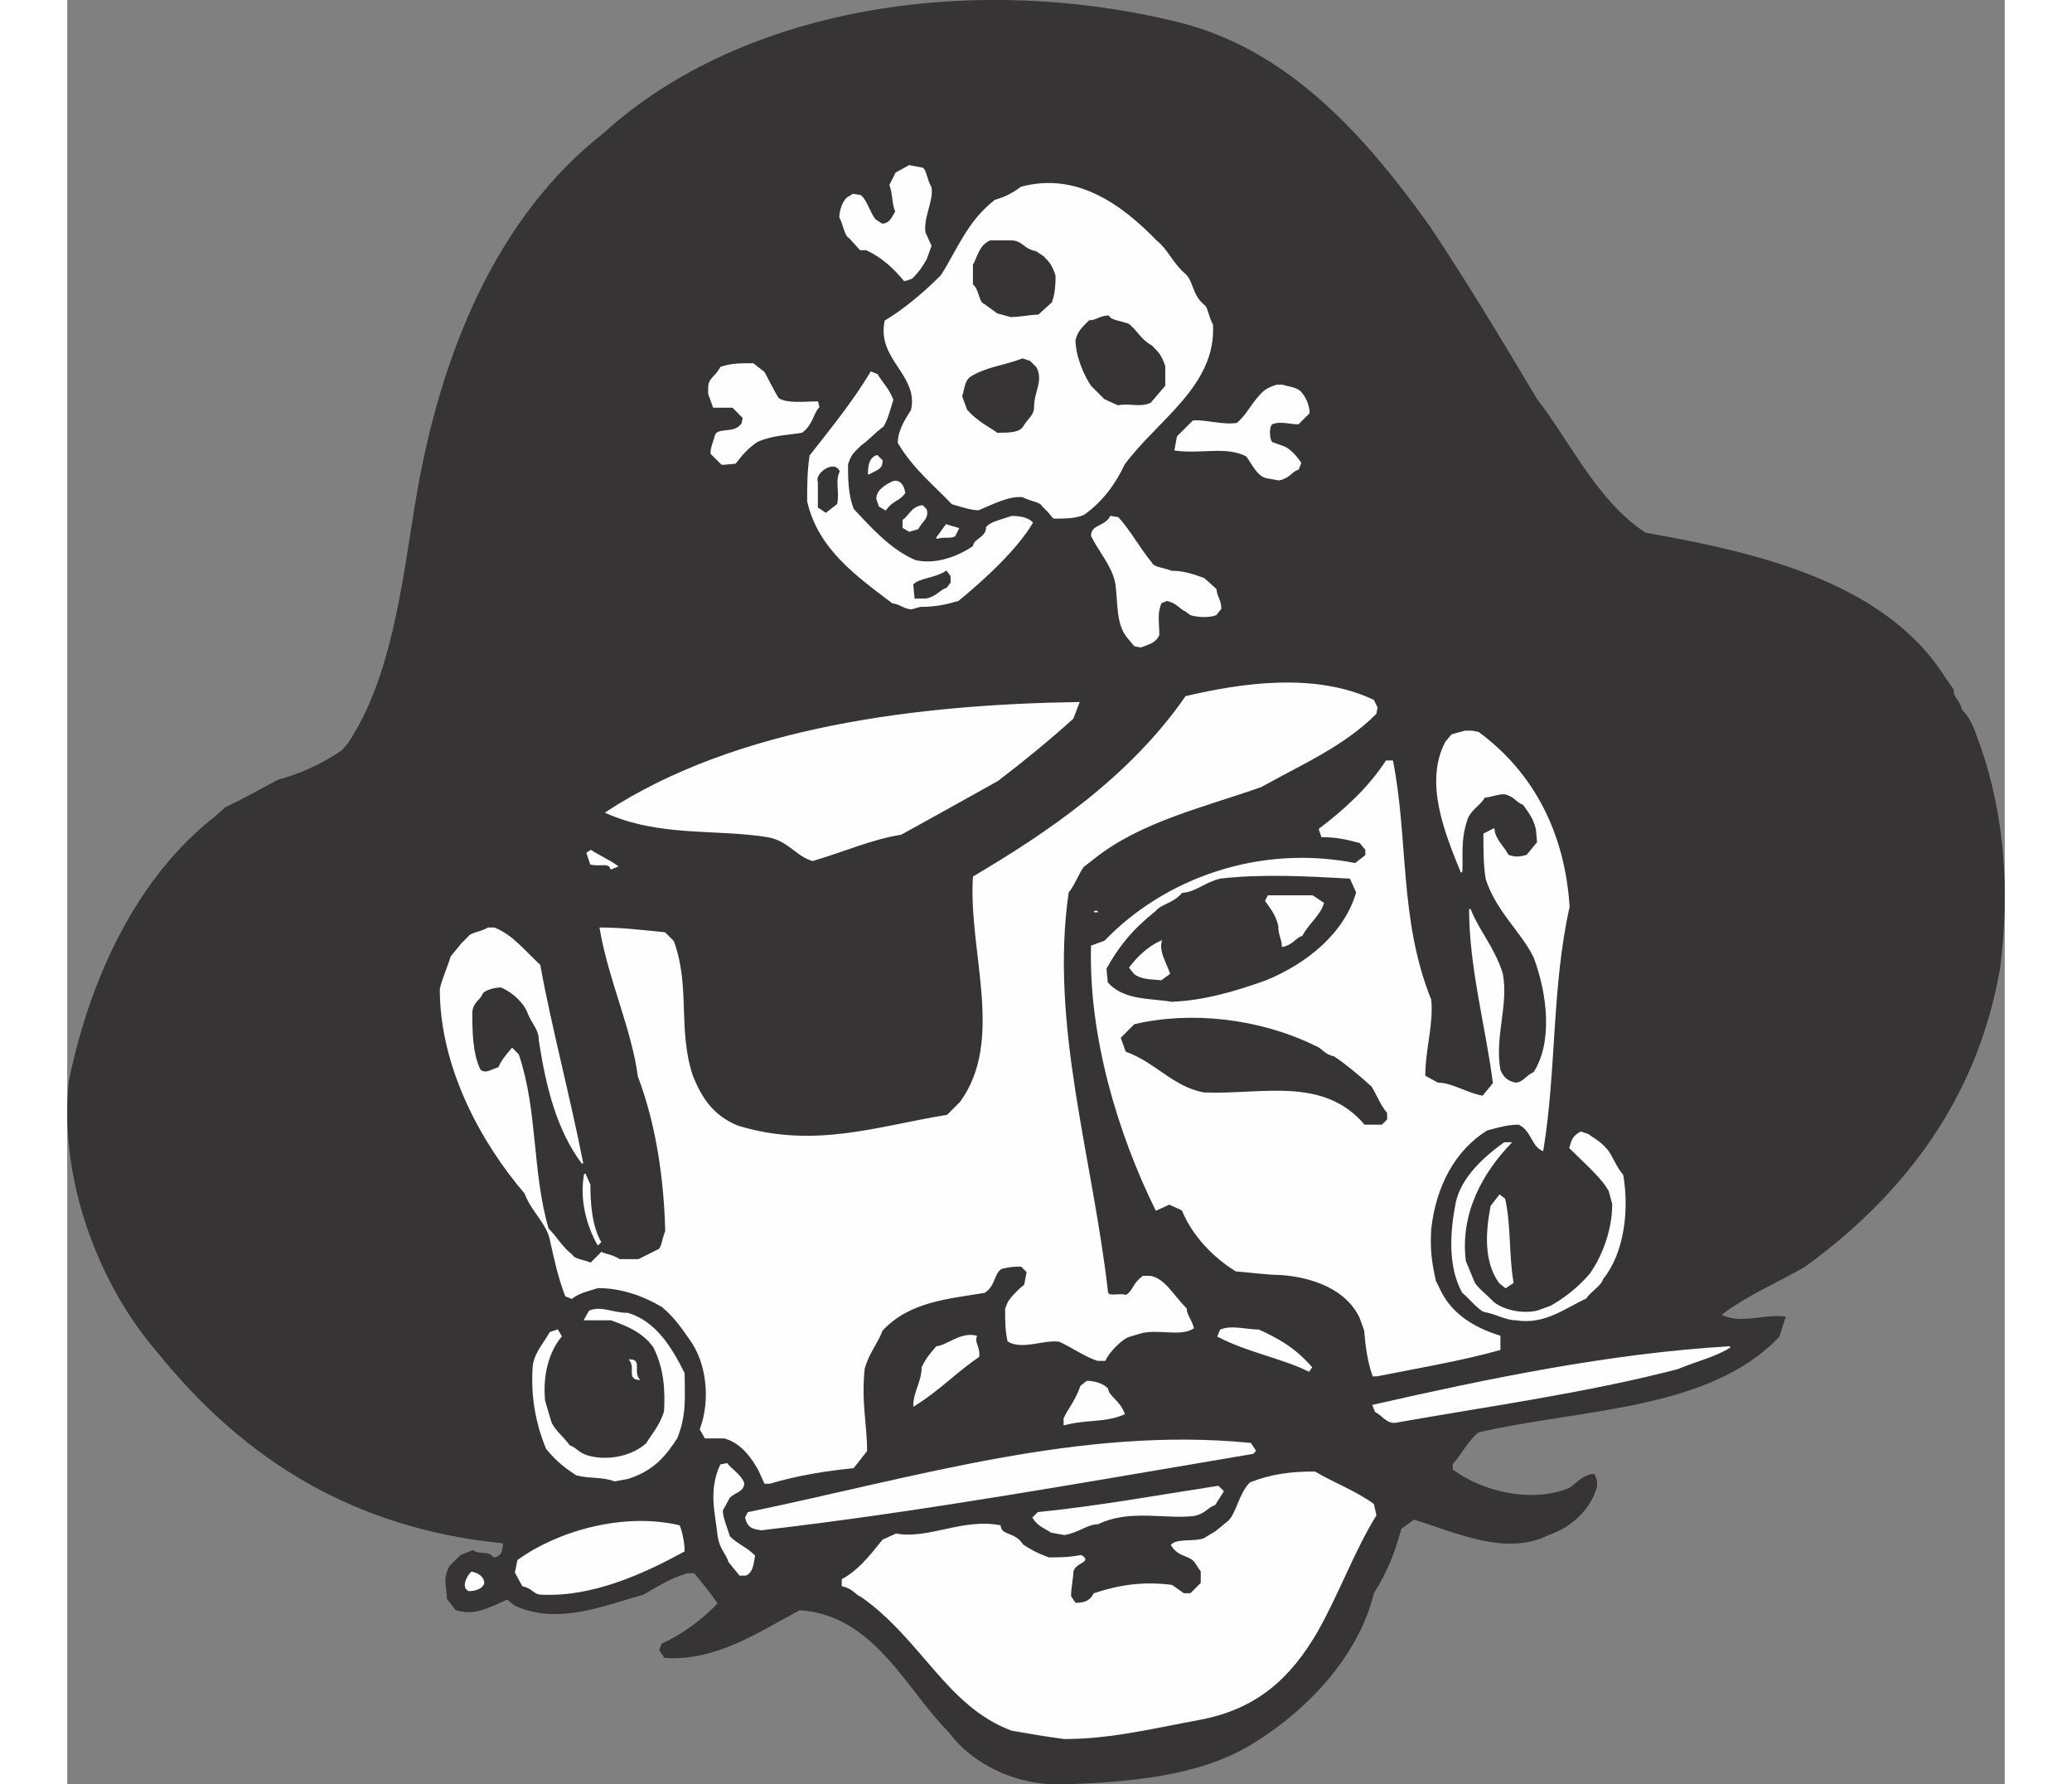 <?xml version="1.0" encoding="UTF-8"?>
<!DOCTYPE svg PUBLIC "-//W3C//DTD SVG 1.1//EN" "http://www.w3.org/Graphics/SVG/1.1/DTD/svg11.dtd">
<!-- Creator: CorelDRAW -->
<svg xmlns="http://www.w3.org/2000/svg" xml:space="preserve" width="7.848in" height="6.757in" version="1.1" style="shape-rendering:geometricPrecision; text-rendering:geometricPrecision; image-rendering:optimizeQuality; fill-rule:evenodd; clip-rule:evenodd"
viewBox="0 0 7848.2 7226.13"
 xmlns:xlink="http://www.w3.org/1999/xlink"
 xmlns:xodm="http://www.corel.com/coreldraw/odm/2003">
 <rect x="0" y="0" width="7848.2" height="7226.13" fill="#808080" stroke="none"/>
 <defs>
  <style type="text/css">
   <![CDATA[
    .str1 {stroke:#FEFEFE;stroke-width:6.11;stroke-miterlimit:2.613}
    .str0 {stroke:#373435;stroke-width:6.11;stroke-miterlimit:2.613}
    .fil1 {fill:#FEFEFE}
    .fil0 {fill:#373435}
   ]]>
  </style>
 </defs>
 <g id="Outline_x0020_3">
  <g id="_2008548734368">
   <g>
    <path class="fil0 str0" d="M4009.87 7223.07c-164.27,0 -338.19,-77.3 -434.81,-207.75 -173.92,-173.92 -304.35,-478.29 -608.71,-497.61 -164.27,86.96 -338.19,207.74 -545.93,193.25l0 0 -19.32 -28.99 9.66 -24.14 0 0c77.3,-33.83 164.27,-96.64 227.07,-164.27 -28.99,-43.48 -53.15,-72.47 -96.63,-125.6l0 0 -28.98 0 0 0c-67.64,19.32 -120.78,53.13 -178.76,86.96 -159.43,43.48 -347.84,125.6 -521.76,43.48l0 0 -28.99 -24.16 -53.14 24.16 0 0c-48.31,19.32 -91.79,38.64 -154.6,19.32l0 0 -33.82 -43.48 0 0c0,-43.47 -19.32,-77.29 9.67,-130.43l0 0 43.48 -43.48 48.31 -19.32 0 0c28.98,19.32 62.8,0 82.13,28.99 33.81,0 43.48,-28.99 43.48,-62.82 -594.24,-57.96 -1043.53,-328.51 -1401.05,-772.97 -227.05,-260.89 -400.98,-686.02 -357.5,-1096.67 86.96,-425.13 280.21,-826.13 589.4,-1067.67l0 0 43.48 -38.66 0 0c72.46,-33.81 130.44,-67.64 212.57,-111.12 77.3,-19.32 178.76,-62.8 260.89,-120.78l0 0 24.16 -28.99 0 0c173.92,-260.89 217.4,-632.89 270.54,-961.4 101.46,-628.06 338.19,-1173.97 763.32,-1507.32 574.92,-521.77 1521.81,-652.21 2343.1,-444.47 439.64,115.95 744,463.8 1000.05,821.31 144.94,217.4 285.04,449.29 434.8,700.5 135.28,173.92 241.56,410.65 439.64,541.1 434.81,77.3 966.24,193.25 1212.62,584.58l0 0 33.83 48.3 0 0c0,38.66 24.16,38.66 33.81,82.14 43.47,43.48 53.15,91.79 77.3,154.59 96.61,280.22 115.94,584.58 77.29,888.94 -91.79,536.26 -396.15,922.73 -787.48,1207.77 -115.94,67.64 -227.05,111.12 -343.01,198.08 72.47,43.48 173.92,0 260.88,9.65l0 0 -24.16 77.31 0 0c-285.03,299.53 -801.97,289.88 -1217.45,386.49 -43.48,33.83 -67.64,86.96 -106.29,130.44l0 0 0 24.16 0 0c115.95,86.96 314.03,140.11 473.45,77.3 24.16,-9.66 48.31,-53.14 101.47,-57.97l0 0 9.65 24.16 0 24.16 0 0c-24.16,86.96 -96.61,159.43 -193.25,193.25 -173.92,86.96 -372,-9.67 -545.92,-62.8l0 0 -53.14 38.65 0 0c-24.16,91.79 -57.98,178.76 -111.12,260.88 -62.8,260.89 -280.2,483.12 -497.61,613.57 -217.4,130.44 -502.44,149.77 -753.67,159.43l0 0 -28.97 0z"/>
    <path class="fil1 str1" d="M4038.85 7039.48c-72.45,-9.67 -130.43,-19.32 -212.56,-33.81 -260.89,-96.63 -362.34,-367.18 -608.72,-541.1 -24.16,-9.65 -33.81,-33.81 -77.29,-43.48l0 0 0 -24.14 0 0c62.8,-33.82 106.28,-86.96 164.25,-159.43l0 0 53.14 -24.16 0 0c130.44,24.16 270.54,-62.8 420.3,-33.81 4.83,43.48 57.98,24.14 91.79,77.3 28.99,19.32 53.15,33.81 106.29,53.15 43.48,0 77.3,0 130.43,-9.67 43.48,24.16 -24.16,24.16 -33.81,62.8 0,24.16 -9.67,67.64 -9.67,101.44l0 0 19.32 28.99 0 0c24.16,0 57.99,0 77.31,-38.64 101.44,-33.83 198.08,-48.32 314.02,-33.83l0 0 48.31 33.83 28.99 0 43.48 -43.48 0 -48.31 -19.32 -29 0 0c-24.16,-43.48 -67.64,-24.14 -101.46,-77.29 24.16,-24.16 86.96,-9.67 130.44,-24.16l0 0 48.31 -29 53.15 -43.47 0 0c33.81,-33.81 43.48,-111.11 86.96,-154.59 86.96,-33.82 164.26,-43.48 260.89,-43.48 72.45,43.48 164.25,77.3 236.72,130.44l0 0 9.66 43.48 0 0c-86.96,140.1 -149.77,314.02 -236.73,468.62 -106.28,183.59 -241.55,314.03 -478.28,357.51 -183.57,33.81 -357.5,77.3 -545.93,77.3l0 0 0 0z"/>
    <path class="fil1 str1" d="M1922.82 6454.92c-33.82,0 -33.82,-24.16 -77.3,-33.83l0 0 -28.98 -53.13 9.66 -48.31 0 0c159.43,-115.96 425.15,-193.25 652.21,-140.1 9.67,24.14 19.32,67.62 19.32,101.45 -159.42,86.96 -367.17,183.57 -574.9,173.92l0 0 0 0z"/>
    <path class="fil1 str1" d="M1628.12 6440.43c-28.98,-9.67 -9.66,-53.15 9.67,-72.47 4.83,0 48.31,9.65 48.31,43.48 -4.83,19.32 -33.82,28.99 -57.98,28.99l0 0 0 0z"/>
    <path class="fil1 str1" d="M2724.8 6377.61l-43.48 -53.13 0 0c-9.67,-33.83 -33.82,-48.31 -43.48,-101.45 -9.67,-96.63 -38.65,-183.59 9.66,-289.88l0 0 24.16 -4.83 0 0c19.32,24.16 53.15,43.48 67.64,77.3 0,33.81 -33.81,33.81 -57.97,57.97l0 0 -28.99 53.14 0 0c0,28.99 19.32,72.47 28.99,106.29 33.81,33.81 67.64,43.48 101.45,77.3 -4.83,24.16 -4.83,62.8 -33.81,77.29l0 0 -24.16 0z"/>
    <path class="fil1 str1" d="M4038.85 6213.36l-53.13 -9.67 0 0c-19.32,-14.48 -53.15,-24.14 -72.47,-57.96l0 0 19.32 -19.32 0 0c241.55,-24.16 478.28,-67.64 729.51,-106.29l0 0 19.32 19.32 -33.82 53.15 0 0c-28.98,9.66 -38.65,33.81 -82.13,43.48 -120.78,14.49 -260.89,-28.99 -391.33,33.81 -43.48,0 -77.29,33.81 -135.28,43.48l0 0 0 0z"/>
    <path class="fil1 str1" d="M2811.76 6194.03c-28.99,-4.83 -53.15,-4.83 -62.8,-48.31l0 0 9.66 -19.32 0 0c676.35,-140.11 1347.87,-347.85 2033.91,-280.21l0 0 19.32 28.99 -9.67 9.66 0 0c-661.86,111.12 -1323.74,231.9 -1990.42,309.2l0 0 0 0z"/>
    <path class="fil1 str1" d="M2826.25 6005.62l-24.16 -53.15 0 0c-24.16,-43.48 -67.64,-111.12 -140.1,-130.44 -24.16,0 -43.48,0 -77.3,0l0 0 -19.32 -33.81 0 0c43.48,-115.96 28.99,-270.55 -43.48,-367.19 -24.16,-33.81 -57.97,-86.96 -111.12,-130.44 -72.45,-43.47 -164.25,-77.29 -260.89,-77.29 -28.97,9.67 -77.29,19.32 -106.28,43.48l0 0 -24.16 -9.67 0 0c-28.97,-77.3 -43.48,-144.93 -62.8,-231.9 -14.49,-62.8 -77.3,-115.95 -101.45,-183.57 -173.92,-202.91 -343.01,-507.26 -343.01,-826.12 9.66,-43.48 28.98,-82.14 43.48,-130.44l0 0 43.48 -53.15 28.98 -28.99 0 0c9.67,-14.49 43.48,-14.49 77.3,-33.81l0 0 24.16 0 0 0c72.46,28.99 115.94,86.96 183.58,149.77 43.48,241.56 120.78,531.44 173.92,801.96 -101.44,-135.28 -144.93,-309.18 -173.92,-497.59 0,-43.48 -24.16,-62.8 -43.48,-106.29 -14.49,-43.48 -57.97,-86.96 -111.12,-111.12 -28.98,0 -62.8,9.67 -77.3,24.16 -9.67,28.99 -38.65,33.81 -43.48,77.3 0,72.47 0,169.1 33.81,236.72 24.16,19.34 43.48,0 77.3,-9.65 9.66,-24.16 24.16,-43.48 53.14,-77.31l0 0 24.16 24.16 0 0c77.3,227.07 53.15,473.46 120.78,705.34 38.65,38.65 53.14,72.47 96.62,106.29 9.67,19.32 43.47,19.32 77.3,33.81l0 0 43.48 -43.48 0 0c19.32,9.67 43.48,9.67 72.45,28.99 24.16,0 43.48,0 77.31,0l0 0 77.29 -38.65 0 0c19.32,-4.83 19.32,-43.48 33.82,-77.3 -4.83,-198.06 -33.82,-425.13 -111.11,-628.04 -24.16,-188.41 -120.79,-396.14 -154.6,-599.06 86.96,0 164.25,9.66 260.88,19.32l0 0 33.81 33.81 0 0c67.64,183.59 14.5,357.51 77.3,545.92 33.81,82.14 77.3,159.42 183.58,202.91 314.03,96.63 574.91,0 850.27,-43.48l0 0 53.15 -53.14 0 0c183.58,-251.21 33.81,-608.72 53.14,-913.09 294.71,-173.92 632.88,-400.98 859.95,-729.5 227.06,-53.15 521.77,-96.63 758.49,14.49l0 0 14.49 28.99 -4.83 24.16 0 0c-130.44,130.44 -299.53,202.91 -463.78,294.7 -231.9,82.14 -487.96,140.11 -676.36,289.88l0 0 -43.48 33.81 0 0c-19.32,24.16 -33.83,67.64 -62.8,106.3 -77.3,536.25 96.61,1067.67 159.42,1618.42 4.83,24.16 43.48,4.83 77.31,14.49 33.81,-24.15 24.16,-43.48 67.64,-77.3l0 0 28.97 0 0 0c57.98,9.67 91.79,77.3 144.94,130.44 0,24.16 19.32,43.48 28.98,77.3 -53.14,33.81 -140.1,0 -212.57,19.32l0 0 -48.31 14.49 0 0c-28.97,9.65 -82.13,62.8 -96.61,96.61l0 0 -29 0 0 0c-48.31,-14.49 -101.44,-53.13 -154.59,-77.29 -62.8,-9.67 -149.77,33.81 -207.74,0 -9.67,-43.48 -9.67,-77.3 -9.67,-130.44l0 0 9.67 -24.16 0 0c9.66,-19.32 43.48,-53.14 67.64,-72.47l0 0 9.66 -53.14 -24.16 -24.16 0 0c-28.98,0 -43.48,0 -82.13,9.67 -33.81,24.16 -24.16,67.63 -67.64,96.62 -140.1,24.16 -304.37,33.82 -415.47,154.6 -19.32,53.15 -53.14,86.96 -72.45,154.6 -14.51,140.09 9.65,227.05 9.65,333.35l0 0 -53.13 67.63 0 0c-101.47,9.67 -227.08,28.99 -338.19,62.81l0 0 -19.32 0z"/>
    <path class="fil1 str1" d="M2217.52 5995.95c-53.13,-19.32 -96.61,-9.67 -154.6,-24.16 -43.48,-28.99 -77.29,-53.14 -120.77,-106.29 -43.48,-106.29 -62.8,-217.4 -53.15,-338.17 9.67,-53.15 43.48,-86.96 67.64,-130.44l0 0 28.99 -9.67 14.49 24.16 0 0c-53.14,62.8 -77.3,159.43 -67.64,260.88l0 0 24.16 82.13 0 0c9.67,33.83 53.15,67.64 77.3,101.45 28.97,9.67 38.65,33.82 82.13,43.48 77.29,19.33 173.92,0 231.89,-53.14 19.32,-33.82 53.15,-67.64 72.47,-130.44 4.83,-86.95 0,-173.92 -43.48,-260.88l0 0 -19.32 -24.16 0 0c-43.47,-43.48 -86.95,-62.8 -154.59,-86.96 -29,0 -72.48,0 -106.29,0l0 0 19.32 -33.81 0 0c48.31,-19.34 91.79,9.66 154.6,9.66 111.12,33.82 173.92,135.28 227.05,241.56 0,86.95 9.67,164.25 -28.98,260.88 -43.48,67.64 -91.79,130.44 -198.07,164.26l0 0 -53.15 9.67z"/>
    <path class="fil1 str1" d="M4038.85 5768.88l0 -24.14 0 0c14.51,-33.83 48.32,-72.48 67.64,-130.44l0 0 24.16 -19.34 0 0c29,0 62.8,9.67 82.13,28.99 4.83,33.83 48.31,48.31 67.64,101.45 -77.29,33.82 -154.6,19.34 -241.56,43.48l0 0 0 0z"/>
    <path class="fil1 str1" d="M5377.09 5759.22c-33.82,0 -43.48,-24.16 -77.3,-43.48l0 0 -9.66 -24.16 0 0c468.62,-106.28 956.57,-207.73 1444.51,-236.72 -62.8,38.64 -130.43,53.13 -212.56,86.96 -372,96.61 -763.32,149.76 -1144.99,217.4l0 0 0 0z"/>
    <path class="fil1 str1" d="M3430.12 5691.59c0,-53.15 33.82,-96.63 33.82,-154.6 14.49,-28.99 24.16,-43.48 57.97,-82.12 43.48,-4.83 96.63,-57.97 159.43,-43.48 -9.67,28.99 14.49,43.48 9.66,82.12 -86.96,57.97 -159.42,135.28 -260.89,198.08l0 0 0 0z"/>
    <path class="fil1 str1" d="M2314.15 5585.31c-43.48,-4.84 -9.67,-43.48 -33.83,-77.31 43.48,0 9.67,43.48 33.83,77.31l0 0 0 0z"/>
    <path class="fil1 str1" d="M5290.13 5570.82c-19.32,-53.15 -28.99,-120.78 -33.82,-183.59l0 0 -19.32 -53.15 0 0c-53.13,-111.1 -183.57,-164.25 -323.68,-173.91 -48.31,0 -120.78,-9.67 -178.76,-14.5 -86.96,-53.14 -173.92,-140.1 -217.4,-246.39l0 0 -53.14 -24.14 -53.15 24.14 0 0c-154.6,-314.02 -270.54,-705.33 -260.89,-1067.67l0 0 53.15 -19.33 0 0c241.55,-251.22 623.22,-391.33 1014.53,-314.02l0 0 43.48 -33.83 0 -24.14 -24.16 -28.99 0 0c-53.13,-14.49 -96.61,-24.16 -154.6,-24.16l0 0 -9.65 -29 0 0c101.44,-77.29 198.08,-164.25 270.54,-275.37l0 0 24.16 0 0 0c62.8,318.85 24.16,642.54 154.6,966.24 9.67,101.45 -24.16,198.06 -24.16,309.18l0 0 53.15 29 0 0c57.97,0 120.78,43.47 183.58,53.15l0 0 43.48 -53.15 0 0c-28.98,-227.08 -96.62,-468.62 -96.62,-705.36 33.81,86.96 96.62,154.6 130.44,260.89 24.16,130.44 -33.82,251.23 -9.67,391.32 9.67,19.34 19.32,43.48 62.8,53.15 33.83,0 43.48,-29 77.31,-43.48 77.29,-120.78 57.96,-314.03 0,-468.62 -53.15,-106.29 -149.77,-183.59 -193.25,-314.03 -9.67,-53.15 -9.67,-120.77 -9.67,-183.59l0 0 38.65 -19.32 0 0c4.83,43.48 33.82,62.8 57.98,106.29 28.97,9.67 43.48,9.67 77.3,0l0 0 43.47 -53.13 -4.83 -53.15 0 0c-9.65,-43.48 -28.97,-67.64 -53.13,-101.44 -28.99,-9.67 -33.83,-33.81 -77.31,-43.48 -28.97,0 -43.47,9.67 -82.12,14.49 -14.49,28.99 -48.31,43.48 -67.64,82.14 -33.81,91.78 -19.32,164.26 -24.16,222.22 -62.8,-154.6 -149.77,-362.33 -62.8,-526.59l0 0 24.16 -28.99 53.15 -14.49 28.98 0 24.16 4.82 0 0c217.4,159.43 347.84,400.99 367.16,705.35 -72.45,323.69 -53.13,661.86 -106.29,985.55 -43.48,-19.34 -43.48,-82.14 -96.61,-106.29 -43.48,0 -77.3,9.66 -130.44,24.14 -130.44,82.14 -207.75,227.07 -227.07,400.99 -4.83,72.47 0,130.44 19.32,212.57l0 0 24.16 48.31 0 0c43.48,82.13 125.61,140.11 236.73,173.92l0 0 0 53.13 0 0c-154.6,43.48 -328.52,72.47 -497.61,106.3l0 0 -14.49 0z"/>
    <path class="fil1 str1" d="M5029.25 5551.48c-106.29,-53.13 -246.39,-77.29 -367.17,-140.09l0 0 9.66 -24.16 0 0c43.48,-19.32 106.29,0 154.6,0 72.47,33.81 140.11,67.64 212.56,149.76l0 0 -9.65 14.49z"/>
    <path class="fil1 str1" d="M5869.87 5343.75c-43.48,0 -77.3,-24.16 -130.44,-33.81 -24.16,-9.67 -57.97,-53.15 -86.96,-77.3 -57.97,-106.29 -48.31,-246.39 -24.16,-367.17 24.16,-96.63 106.29,-173.92 193.24,-236.72l0 0 24.16 0 0 0c-111.12,115.95 -207.74,280.2 -183.58,478.28l0 0 33.81 82.13 0 0c9.67,24.16 43.48,48.31 82.13,86.96 43.47,33.82 120.78,48.31 178.75,33.82l0 0 53.15 -19.34 0 0c43.48,-24.14 106.29,-67.62 159.42,-130.43 48.31,-67.64 91.79,-173.93 91.79,-285.03l0 0 -14.49 -53.15 0 0c-28.99,-53.15 -96.63,-111.12 -159.43,-173.92 9.67,-29 9.67,-43.48 43.48,-62.8l0 0 28.99 9.67 0 0c24.16,19.32 43.48,24.14 77.3,62.8 19.32,24.16 33.82,67.64 62.8,101.44 24.16,140.1 4.83,314.02 -82.13,420.32 -4.83,24.15 -43.48,43.48 -67.64,77.3 -77.29,33.81 -164.25,106.29 -280.2,86.96l0 0 0 0z"/>
    <path class="fil1 str1" d="M5826.39 5213.3l-24.16 -19.32 0 0c-62.8,-86.96 -53.14,-207.75 -33.81,-309.2l0 0 33.81 -43.48 19.32 14.49 0 0c24.16,106.29 14.51,227.07 33.83,338.19l0 0 -28.99 19.32z"/>
    <path class="fil1 str1" d="M2149.88 5039.38c-43.48,-77.3 -72.45,-183.59 -53.13,-285.04l0 0 19.32 43.48 0 0c0,67.64 4.83,164.27 43.48,231.9l0 0 -9.67 9.66z"/>
    <path class="fil0 str0" d="M5256.3 4551.44c-169.09,-198.06 -420.3,-120.78 -652.21,-130.44 -125.61,-24.14 -193.25,-120.77 -314.02,-164.25l0 0 -19.32 -53.15 53.13 -53.13 0 0c227.07,-53.15 502.45,-24.16 729.52,86.96 28.97,9.65 33.81,33.81 77.29,43.48 43.48,28.99 96.64,72.47 149.77,120.77 19.32,28.99 33.82,72.47 62.8,106.29l0 0 0 24.14 -19.32 19.34 0 0c-19.32,0 -43.48,0 -67.64,0l0 0 0 0z"/>
    <path class="fil0 str0" d="M4473.66 4053.84c-82.13,-14.49 -193.25,-4.82 -256.05,-77.3l0 0 -4.83 -53.15 0 0c48.31,-86.96 101.47,-154.6 198.08,-231.9 24.16,-28.99 67.64,-28.99 106.29,-72.47 57.98,-4.82 91.79,-43.48 154.6,-57.97 164.27,-19.32 347.84,-9.67 521.76,0l0 0 24.16 53.15 0 0c-48.31,164.25 -198.08,285.03 -362.33,352.66 -120.78,43.48 -251.23,82.14 -381.67,86.96l0 0 0 0z"/>
    <path class="fil1 str1" d="M4430.18 3966.87c-28.97,-4.82 -72.45,0 -106.29,-24.16l0 0 -19.32 -24.15 0 0c29,-38.66 72.47,-82.14 125.61,-106.29 -9.66,43.48 14.5,77.3 33.82,130.44l0 0 -33.82 24.16z"/>
    <path class="fil1 str1" d="M4922.96 3831.61c0,-28.99 -14.51,-43.48 -14.51,-82.14 -9.65,-43.48 -28.97,-67.64 -53.13,-101.45l0 0 9.66 -19.32 0 0c48.31,0 120.78,0 178.75,0l0 0 43.48 29 0 0c-14.48,48.3 -57.96,77.29 -86.95,130.43 -24.16,4.82 -33.81,33.81 -77.3,43.48l0 0 0 0z"/>
    <polygon class="fil1 str1" points="4159.64,3691.5 4174.12,3691.5 "/>
    <path class="fil1 str1" d="M2203.03 3517.57c-9.67,-28.99 -43.48,-9.67 -82.13,-19.32l0 0 -14.51 -43.48 14.51 -9.67 0 0c28.97,19.32 72.45,38.66 106.29,62.8l0 0 -24.16 9.67z"/>
    <path class="fil1 str1" d="M3019.49 3483.77c-67.64,-19.34 -96.61,-82.14 -183.57,-96.63 -207.75,-33.81 -434.81,0 -652.21,-96.64 531.42,-347.84 1270.57,-434.8 1913.13,-444.46l0 0 -24.16 62.8 0 0c-96.63,86.96 -202.91,173.92 -304.37,251.22 -120.78,67.64 -251.23,140.11 -391.32,217.4 -120.78,19.34 -227.06,67.64 -357.5,106.3l0 0 0 0z"/>
    <path class="fil1 str1" d="M4348.05 2618.98l-24.16 -4.82 -24.16 -28.99 0 0c-53.13,-57.97 -38.65,-154.6 -53.13,-231.9 -19.32,-72.47 -62.8,-115.95 -96.64,-183.59 0,-43.48 53.15,-33.81 77.31,-77.3l0 0 28.97 4.82 0 0c48.31,53.15 86.96,125.62 135.28,183.59 9.67,19.32 43.48,19.32 82.13,33.81 43.48,0 77.3,9.67 130.44,28.99l0 0 48.31 43.48 0 0c0,24.16 19.32,43.48 19.32,77.29l0 0 -19.32 24.16 0 0c-24.16,9.67 -67.64,9.67 -101.45,0l0 0 -19.32 -14.48 0 0c-24.16,-9.67 -33.82,-33.81 -77.3,-43.48l0 0 -24.16 9.67 0 0c-19.32,43.48 -9.66,77.3 -9.66,130.44 -9.67,24.14 -28.99,33.81 -72.47,48.3l0 0 0 0z"/>
    <path class="fil1 str1" d="M3420.47 2464.38c-29,0 -43.48,-19.32 -77.31,-24.14 -140.08,-106.3 -299.52,-217.4 -343,-410.66 0,-53.14 0,-120.78 9.67,-183.58 86.96,-111.12 173.92,-217.4 246.38,-338.17l0 0 24.16 9.66 0 0c19.32,33.81 43.48,53.15 62.79,101.44 -9.65,29 -19.31,72.47 -38.63,106.3 -33.81,24.14 -57.97,53.13 -91.79,77.29 -28.97,29 -38.65,33.81 -53.13,77.3 0,53.15 0,125.62 24.16,183.59 72.45,77.3 149.75,164.26 251.2,207.74 82.13,19.32 173.92,-14.49 236.73,-57.97 0,-28.99 53.15,-33.81 53.15,-77.3 14.49,-19.33 57.97,-28.99 101.45,-43.48 28.99,0 62.8,4.82 82.13,24.15 -62.8,106.29 -193.25,227.07 -299.53,314.03 -48.31,14.48 -91.79,24.16 -154.6,24.16l0 0 -33.81 9.65z"/>
    <path class="fil0 str0" d="M3434.96 2420.89l-4.83 -53.13 0 0c24.16,-24.16 86.96,-24.16 130.44,-53.15l0 0 14.5 19.32 0 24.16 -14.5 19.32 0 0c-28.98,9.67 -38.65,33.83 -82.13,43.48l0 0 -43.48 0z"/>
    <path class="fil1 str1" d="M3521.92 2179.35l38.65 -53.15 48.31 14.49 -14.49 28.99 0 0c-19.32,9.67 -43.48,0 -72.47,9.67l0 0 0 0z"/>
    <path class="fil1 str1" d="M3410.8 2150.36l-24.16 -14.49 0 -28.99 0 0c24.16,-14.49 33.83,-53.15 77.3,-57.97l0 0 14.49 14.49 0 0c9.67,33.81 -14.49,43.48 -33.81,77.3l0 0 -33.83 9.67z"/>
    <path class="fil1 str1" d="M3995.37 2097.21l-19.32 -24.16 -24.16 -24.15 0 0c-9.66,-19.33 -43.48,-19.33 -82.13,-38.66 -57.97,-4.82 -120.78,28.99 -178.76,53.15 -28.98,0 -72.46,-14.49 -106.29,-24.16 -67.64,-72.47 -154.6,-140.11 -217.4,-246.39 0,-43.48 24.16,-86.96 53.15,-130.44 33.81,-144.93 -140.1,-207.73 -106.28,-362.33 72.45,-43.48 149.75,-106.29 227.05,-183.59 67.64,-106.29 106.29,-217.4 217.4,-304.37 33.82,-9.65 67.64,-24.14 106.29,-53.13 217.4,-57.97 396.15,62.8 545.92,217.4 43.48,33.81 62.8,86.96 111.12,130.44 38.65,28.99 28.99,86.96 82.13,130.44 14.5,9.66 14.5,43.48 33.82,77.3 14.49,246.39 -227.07,386.5 -357.51,565.24 -33.81,72.47 -86.96,149.77 -164.25,202.91 -33.83,14.49 -77.31,14.49 -120.79,14.49l0 0 0 0z"/>
    <path class="fil0 str0" d="M3072.64 2073.06l-29 -19.32 0 0c0,-24.16 0,-67.64 0,-101.45 -14.48,-33.81 62.8,-86.96 82.13,-43.48 -19.32,43.48 0,77.3 -9.65,130.44l0 0 -43.48 33.81z"/>
    <path class="fil1 str1" d="M3314.2 2063.4l-24.16 -14.49 -9.67 -28.99 0 0c0,-33.82 33.82,-53.15 62.79,-67.64 24.16,-9.65 43.48,9.67 48.31,43.48 -24.16,33.81 -43.48,24.16 -77.28,67.64l0 0 0 0z"/>
    <path class="fil1 str1" d="M4908.46 1942.63l-53.13 -9.67 0 0c-33.82,-9.67 -53.15,-53.15 -77.3,-86.96 -82.13,-43.48 -183.58,-9.67 -289.87,-24.16l0 0 9.66 -53.15 0 0c19.32,-19.32 33.82,-33.81 62.8,-62.8 48.31,-4.82 120.78,19.34 178.76,9.67 38.65,-33.83 53.15,-67.64 82.13,-101.45 24.16,-28.99 33.82,-38.66 77.3,-53.15l0 0 24.16 0 0 0c28.97,9.67 62.8,9.67 77.3,33.81 9.67,9.67 28.99,43.48 28.99,77.31l0 0 -43.48 43.48 0 0c-28.99,0 -72.47,-14.49 -106.29,0 -14.5,9.67 -14.5,62.8 0,77.29l0 0 53.14 19.32 0 0c19.32,9.67 43.47,33.82 62.8,62.82l0 0 -9.65 24.14 0 0c-28.99,9.67 -33.83,33.82 -77.31,43.5l0 0 0 0z"/>
    <path class="fil1 str1" d="M3246.56 1918.47c0,-19.34 0,-62.82 33.81,-72.48l0 0 19.32 19.32 0 0c0,33.81 -19.32,33.81 -53.14,53.15l0 0 0 0z"/>
    <path class="fil1 str1" d="M2652.33 1879.81l-43.48 -43.48 0 0c0,-24.16 9.67,-43.48 19.32,-77.3 19.32,-24.16 77.3,0 106.29,-43.47l0 0 4.83 -24.16 -43.48 -43.47 0 0c-24.16,0 -43.48,0 -77.3,0l0 0 -19.32 -53.15 0 -24.14 0 0c0,-38.66 28.98,-43.48 48.31,-82.14 43.48,-14.48 77.3,-14.48 130.44,-14.48l0 0 43.47 33.82 0 0c14.51,24.14 33.83,67.62 57.99,106.29 33.81,24.14 106.29,14.49 159.42,14.49l0 0 4.83 19.32 0 0c-24.16,24.16 -24.16,67.64 -67.64,101.44 -53.13,9.67 -120.77,9.67 -183.57,38.66 -33.82,24.14 -53.15,43.48 -86.96,86.96l0 0 -53.15 4.82z"/>
    <path class="fil0 str0" d="M3768.31 1749.37c-33.82,-24.14 -77.3,-43.48 -120.78,-91.78l0 0 -19.32 -53.15 0 0c9.67,-29 9.67,-62.8 33.82,-77.3 62.8,-38.66 130.44,-43.48 207.74,-72.47l0 0 28.99 9.65 24.16 24.16 0 0c28.98,53.15 -9.67,96.64 -9.67,159.44 0,33.81 -24.16,43.47 -43.48,77.3 -14.49,24.14 -57.97,24.14 -101.45,24.14l0 0 0 0z"/>
    <path class="fil0 str0" d="M4256.25 1638.25l-53.13 -24.14 -53.15 -53.15 0 0c-24.16,-33.81 -62.8,-115.95 -62.8,-183.59 9.67,-33.81 19.32,-43.48 53.15,-77.3 28.97,0 43.48,-19.32 77.29,-19.32 9.67,19.32 43.48,19.32 82.13,33.81 33.83,28.99 48.31,62.8 91.79,86.96 28.99,28.99 38.65,38.66 53.15,82.14 0,24.16 0,43.48 0,77.3l0 0 -57.98 67.64 0 0c-43.48,19.32 -82.13,0 -130.44,9.65l0 0 0 0z"/>
    <path class="fil0 str0" d="M3821.45 1280.75l-53.14 -14.49 -53.15 -38.66 0 0c-19.32,-4.82 -19.32,-57.97 -43.48,-77.3 0,-24.16 0,-43.48 0,-77.3 19.32,-33.81 24.16,-77.3 67.64,-96.62 28.99,0 43.48,0 82.13,0 48.31,0 48.31,33.81 101.46,43.48l0 0 28.98 19.32 0 0c24.16,24.16 33.82,33.81 48.31,77.3 0,24.16 0,67.64 -14.49,106.29l0 0 -53.15 48.31 0 0c-33.81,0 -67.64,9.67 -111.12,9.67l0 0 0 0z"/>
    <path class="fil1 str1" d="M3391.48 1135.82c-43.48,-53.15 -91.78,-96.63 -154.58,-125.62l0 0 -24.16 0 -43.48 -48.3 0 0c-19.32,-9.67 -19.32,-43.48 -38.65,-82.14 0,-24.16 9.67,-57.97 29,-77.29l0 0 24.16 -14.49 28.97 4.82 0 0c24.16,19.32 33.82,62.8 57.98,96.63l0 0 28.98 19.32 0 0c33.81,0 43.46,-28.99 57.97,-53.15 -14.51,-24.14 -9.67,-67.62 -24.16,-106.29l0 0 24.16 -48.3 53.13 -28.99 53.15 9.65 0 0c14.49,9.67 14.49,43.48 33.81,77.31 9.67,53.13 -33.81,120.77 -24.16,183.57l0 0 24.16 53.15 -19.32 53.15 0 0c-14.49,24.14 -24.16,43.47 -57.96,77.29l0 0 -29 9.67z"/>
   </g>
  </g>
 </g>
</svg>

